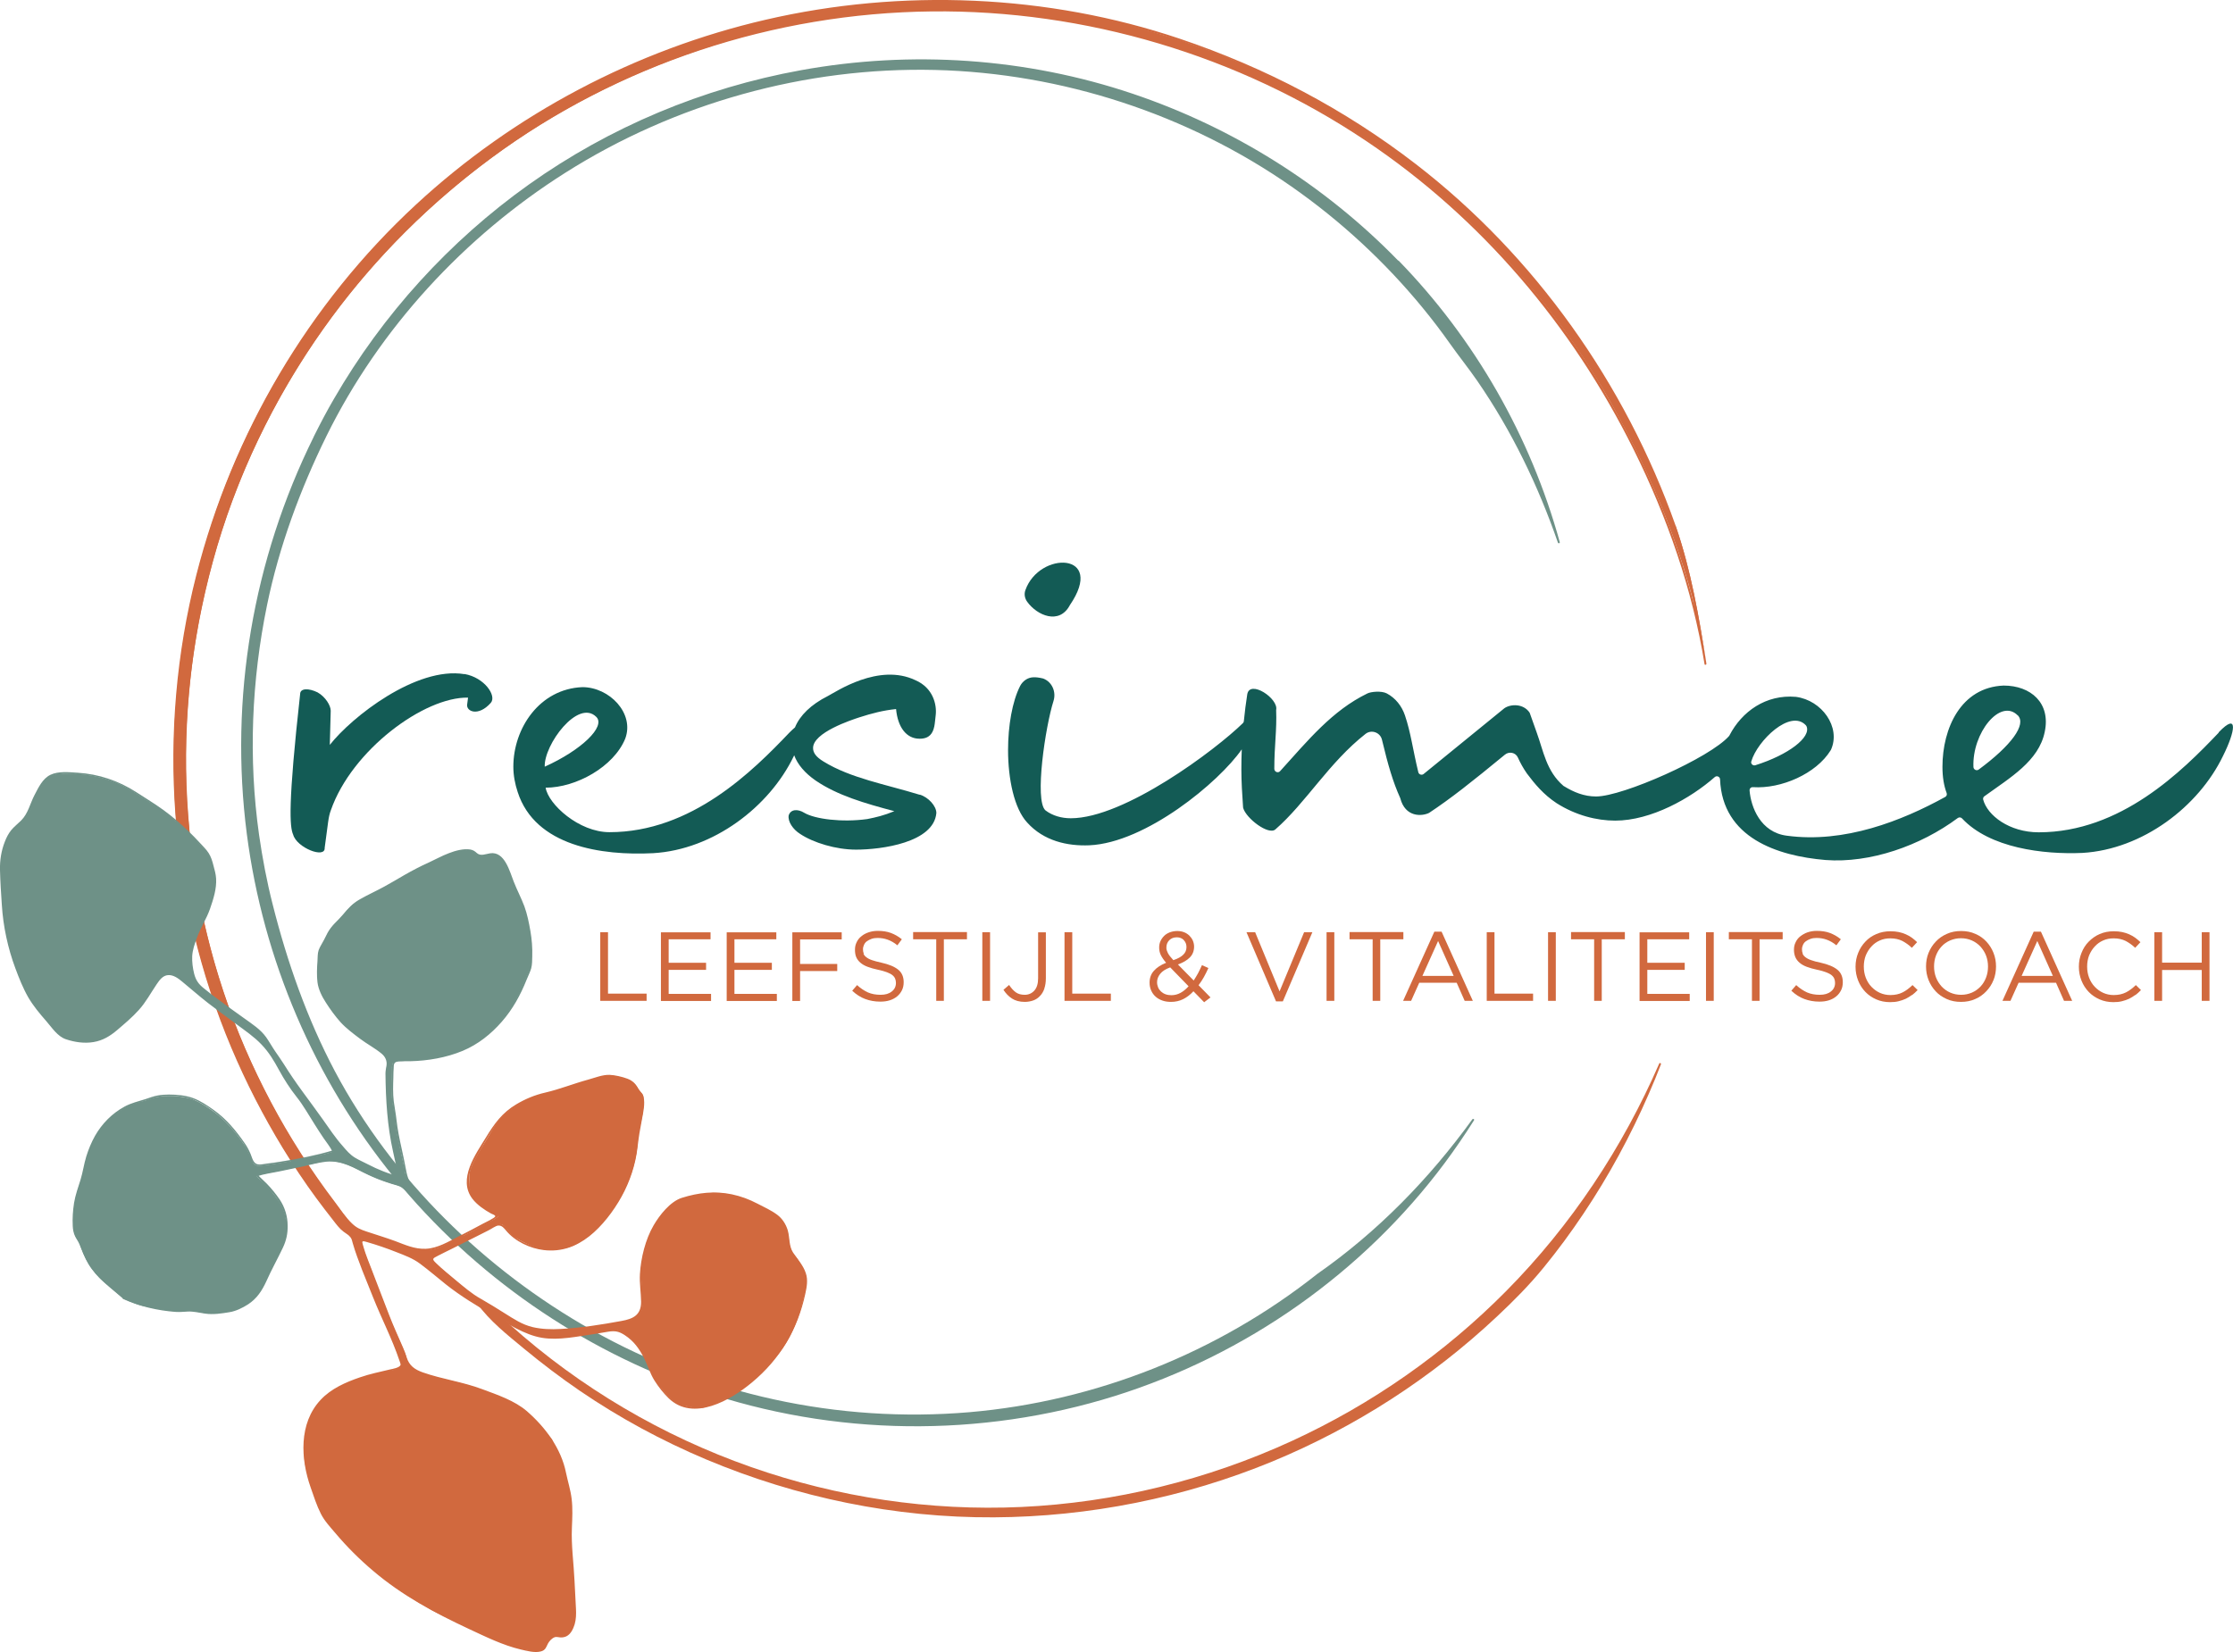 <?xml version="1.0" encoding="UTF-8"?>
<svg id="Laag_1" data-name="Laag 1" xmlns="http://www.w3.org/2000/svg" viewBox="0 0 170.08 125.86">
  <defs>
    <style>
      .cls-1 {
        fill: #6e9187;
      }

      .cls-1, .cls-2, .cls-3 {
        stroke-width: 0px;
      }

      .cls-2 {
        fill: #135b55;
      }

      .cls-3 {
        fill: #d1693e;
      }
    </style>
  </defs>
  <path class="cls-1" d="M106.5,19.86c-5.61-5.77-12.6-10.15-20.23-12.72-8.11-2.73-16.85-3.32-25.27-1.79-7.45,1.35-14.55,4.32-20.72,8.71-6.04,4.3-11.13,9.9-14.84,16.32-.52.89-1,1.8-1.46,2.72,0,0,0,0,0,0l-.09.18s0,0,0,.01c-4.62,9.34-6.43,19.91-5.09,30.25,1.24,9.56,5.14,18.7,11.23,26.18,6.06,7.45,14.23,13.1,23.31,16.22,10.16,3.49,21.34,3.62,31.59.41,9.97-3.13,18.87-9.37,25.12-17.76.78-1.05,1.52-2.13,2.22-3.24.05-.08-.07-.15-.13-.07-3.28,4.53-7.22,8.57-11.8,11.77,0,0,0,0,0,0,0,0,0,0,0,0-7.58,6.01-16.87,9.71-26.51,10.54-10,.85-20.05-1.35-28.79-6.28-8.1-4.57-15.17-11.47-19.54-19.71-2.11-3.99-3.63-8.32-4.73-12.69-.45-1.76-.78-3.52-1.04-5.32-.82-5.81-.57-11.75.61-17.49.92-4.47,2.52-8.8,4.53-12.89,4.04-8.19,10.49-15.18,18.19-20.05,8.35-5.29,18.28-8.07,28.17-7.83,9.65.24,19.23,3.36,27.15,8.89,3.72,2.6,7.09,5.71,9.97,9.22.74.9,1.44,1.82,2.11,2.77.67.95,1.4,1.85,2.06,2.81,1.31,1.9,2.48,3.91,3.5,5.98,1.02,2.06,1.89,4.18,2.64,6.34.03.09.17.05.14-.04-2.22-8.05-6.46-15.47-12.29-21.46Z"/>
  <path class="cls-3" d="M126.39,81c-2.8,6.44-6.72,12.36-11.67,17.36-4.69,4.74-10.24,8.62-16.3,11.41-6.47,2.98-13.51,4.71-20.62,5.04-6.98.32-14-.73-20.59-3.04-6.76-2.37-13.03-6.06-18.36-10.84-.55-.5-1.07-1.12-1.71-1.52-.23-.12-.47-.18-.73-.22-.06,0-.12.05-.08.11.98,1.35,2.29,2.38,3.57,3.44,1.38,1.14,2.8,2.22,4.28,3.23,3.02,2.06,6.24,3.8,9.61,5.22,6.93,2.91,14.39,4.45,21.91,4.41,7.26-.04,14.51-1.49,21.22-4.26,6.31-2.61,12.13-6.37,17.11-11.05,1.26-1.18,2.47-2.4,3.56-3.74,1.07-1.31,2.08-2.68,3.02-4.09,1.93-2.88,3.59-5.94,4.97-9.12.33-.75.64-1.5.93-2.26.03-.08-.1-.13-.13-.06Z"/>
  <g>
    <path class="cls-3" d="M127.55,40.05c-2.35-6.69-5.89-12.93-10.39-18.37-1.66-2.06-3.52-3.96-5.44-5.78-.98-.89-1.96-1.78-3-2.59-1.01-.85-2.1-1.61-3.16-2.4-2.18-1.49-4.41-2.92-6.77-4.11l-.88-.46c-.29-.14-.6-.28-.9-.42l-1.79-.83-1.83-.75-.92-.37-.93-.33-1.86-.65-1.89-.56c-1.25-.4-2.54-.66-3.82-.97-2.56-.53-5.15-.96-7.77-1.15-5.23-.46-10.5-.13-15.63.8-13.68,2.59-26.25,10.14-34.77,20.91-4.27,5.36-7.58,11.46-9.68,17.92-.78,2.44-1.45,4.9-1.89,7.42-.5,2.5-.75,5.05-.92,7.58-.24,5.09.14,10.18,1.25,15.07,1.05,4.9,2.8,9.57,5.01,13.89,1.14,2.14,2.35,4.23,3.73,6.17.65.99,1.4,1.92,2.11,2.86.18.24.36.46.55.68l.82.61c.09.3.17.6.27.91.16.56.39,1.08.6,1.63l.16.41.24.61c.08.21.16.42.25.62.06.14.12.28.18.42l.16.42.09.21c.09.21.18.42.28.63.14.29.28.59.4.89.06.15.12.29.19.44.15.37.3.75.45,1.12l.24.62.19.47.02.04v.02s.04.09.05.14l.02.06c.01.07.03.14.05.23-.16.07-.29.12-.44.18-.14.06-.28.1-.44.13-.87.15-1.71.39-2.54.68-.85.31-1.66.68-2.33,1.24-1.15.94-1.61,2.33-1.7,3.9-.11,1.66.66,3.36,1.34,5.07.07.16.2.31.3.47,1.82,2.4,4.13,4.49,6.81,6.14.56.35,1.14.69,1.73.99,1.11.54,2.22,1.06,3.33,1.58,1.31.58,2.6,1.17,4,1.29.51.05.83-.04.95-.42.03-.1.08-.2.11-.3.08-.3.33-.43.72-.38.7.1.94-.21,1.14-.65.14-.31.2-.64.21-.98v-.19c0-.09,0-.18,0-.27,0-.06-.01-.12-.01-.19-.01-.11-.02-.22-.03-.33-.03-.32-.06-.65-.05-.97,0-.28-.01-.57-.03-.86-.01-.14-.02-.28-.03-.43-.06-.65-.13-1.3-.17-1.94v-.22c-.03-.46,0-.92.02-1.37.05-1.08.08-2.18-.27-3.21-.02-.06-.04-.12-.06-.18-.04-.15-.07-.31-.09-.46-.04-.26-.09-.51-.18-.76-.1-.27-.22-.54-.34-.81l-.09-.2c-.09-.2-.19-.4-.28-.6-.07-.16-.1-.36-.22-.48l-.16-.18-.33-.35c-.28-.29-.55-.6-.81-.9l-.15-.17c-.08-.09-.16-.17-.24-.25-.11-.1-.22-.21-.34-.3-.09-.07-.18-.13-.28-.2-.13-.08-.27-.15-.41-.21-.32-.13-.6-.35-.91-.47-.82-.34-1.67-.69-2.51-.96-1.17-.36-2.42-.56-3.61-.95l-.06-.02c-.54-.18-1-.46-1.18-1.01-.02-.06-.03-.12-.05-.19v-.06c-.04-.15-.1-.29-.17-.44l-.66-1.51c-.22-.49-.43-.99-.62-1.5-.38-.98-.78-1.92-1.11-2.9-.07-.21-.15-.42-.24-.63-.14-.34-.28-.69-.39-1.04-.11-.3-.18-.63-.27-.94.93.28,1.88.53,2.76.93.13.06.27.08.4.14.35.16.76.26,1.07.49.7.49,1.34,1.05,2.01,1.58.75.61,1.5,1.18,2.33,1.66.81.5,1.62.98,2.45,1.43.64.36,1.3.66,1.97.96.48.23.99.32,1.51.31.61,0,1.25-.09,1.85-.15.92-.1,1.81-.21,2.71-.4.3-.06.57-.02.8.13.59.36,1.14.74,1.48,1.38.24.44.49.89.66,1.37.21.6.53,1.1.92,1.58.46.55.92,1.15,1.69,1.28.54.1,1.09.29,1.62.12.7-.23,1.39-.55,2.02-.91.83-.47,1.61-1.01,2.27-1.75.56-.61,1.16-1.17,1.63-1.85.93-1.35,1.43-2.93,1.75-4.59.09-.49.05-.96-.15-1.34-.21-.39-.4-.8-.67-1.08-.3-.31-.43-.68-.47-1.18-.04-.32-.08-.66-.19-.93-.22-.56-.57-.93-1-1.15-.31-.18-.63-.33-.93-.51-.19-.11-.39-.22-.58-.3-.2-.1-.39-.19-.59-.27-.4-.16-.83-.25-1.27-.33-.47-.1-.97-.19-1.5-.11-.66.08-1.34.27-2.05.42-.11.02-.23.07-.33.14-.96.75-1.79,1.61-2.21,2.88-.13.38-.22.77-.31,1.15-.15.67-.33,1.33-.28,2.01.03.58.06,1.1.09,1.66.05.71-.23,1.18-.88,1.39-.11.04-.23.06-.34.08-.8.14-1.64.32-2.46.41-1.12.12-2.31.33-3.46.28-1-.03-2.01-.28-2.87-.9-.63-.43-1.31-.79-1.95-1.22-.29-.19-.62-.32-.9-.53-.55-.39-1.04-.83-1.55-1.25-.51-.42-1.02-.85-1.5-1.32-.06-.06-.11-.13-.19-.23.23-.13.44-.26.66-.36.79-.39,1.58-.79,2.39-1.19.62-.31,1.25-.64,1.93-.98.33-.16.47-.09.7.2.21.25.41.54.67.71.83.49,1.69.93,2.71.93.65,0,1.3-.04,1.92-.37.67-.37,1.3-.81,1.84-1.43.17-.2.31-.43.49-.62.5-.56.93-1.17,1.27-1.82.54-1.03.89-2.1,1.06-3.13.02-.14.04-.29.06-.44.06-.49.05-.95.18-1.45.19-.73.3-1.4.3-2.02,0-.29,0-.56-.23-.68l-.03-.02s-.03-.04-.05-.06l-.02-.03s-.03-.04-.04-.07l-.03-.07c-.23-.55-.71-.77-1.32-.86-.12-.02-.24-.04-.37-.07-.13-.03-.27-.07-.43-.1-.33.04-.79.12-1.1.21-.54.16-1.83.46-2.45.76-.61.29-1.13.3-1.58.43-.45.13-1.31.45-1.31.45-.06.04-.11.07-.14.09-.03.02-.05.03-.08.05-.02.02-.04.03-.06.04l-.03.02c-.12.07-.23.13-.33.19-.11.07-.21.13-.32.2-.1.07-.2.14-.3.21-.05.04-.1.08-.14.11-.1.08-.19.16-.28.24-.32.29-.6.63-.82,1.02-.43.76-.94,1.51-1.34,2.27-.04.07-.07.14-.11.22-.04.07-.07.14-.11.22-.02.06-.05.11-.07.17l-.03.06c-.06.14-.11.29-.13.44v.08c-.02.07-.03.14-.03.22v.14s-.01.36-.01.36v.14c.02.07.03.14.04.21.04.23.11.45.23.65l.04.06c.04.06.09.12.13.17.05.06.1.11.15.16.21.2.43.38.65.54.18.12.35.23.54.33l.19.09c.08.05.16.09.28.15-.13.09-.21.15-.29.21-1.34.75-2.69,1.47-4.1,2.11-.92.42-1.92.3-2.83-.08-.55-.23-1.12-.42-1.7-.61-.59-.19-1.16-.38-1.73-.57l-.57-.47c-.4-.45-.75-.94-1.11-1.42-.36-.48-.74-.95-1.08-1.44-.68-.99-1.38-1.97-2-3.01-1.29-2.04-2.41-4.2-3.43-6.41-2.68-5.84-4.29-12.22-4.81-18.73-.54-6.51.16-13.13,1.89-19.46,1.72-6.34,4.62-12.36,8.4-17.72,3.71-5.27,8.37-9.86,13.63-13.62,5.27-3.76,11.21-6.57,17.46-8.39,6.26-1.82,12.85-2.5,19.39-2.13,3.27.19,6.52.69,9.72,1.42,3.2.73,6.35,1.73,9.39,3.02,12.21,5.05,22.64,14.48,29,26.27,3.22,5.88,5.71,12.28,6.77,18.98-.56-3.56-1.17-7.13-2.35-10.53Z"/>
    <path class="cls-3" d="M127.62,40.03c-3.82-10.78-10.7-20.52-19.77-27.52-5.44-4.2-11.49-7.37-17.99-9.56-10.05-3.39-21.21-3.84-31.53-1.45-9.91,2.29-19.2,7.19-26.66,14.1-8.16,7.55-13.98,17.45-16.72,28.22-3.03,11.9-2.1,24.7,2.67,36.01,1.12,2.65,2.43,5.2,3.93,7.66.79,1.29,1.63,2.56,2.53,3.78.42.57.85,1.13,1.29,1.69.25.32.48.64.8.88.13.1.29.19.41.3.19.19.2.24.28.55.2.71.47,1.4.73,2.09.27.69.55,1.38.83,2.07.64,1.61,1.45,3.16,2,4.8.01.03.11.28.09.34-.09.22-.61.3-.79.34-.78.19-1.55.34-2.32.61-1.08.37-2.19.86-2.98,1.71-1.68,1.79-1.52,4.52-.76,6.67.23.66.46,1.38.78,2.01.27.54.72,1.02,1.11,1.48.87,1.03,1.83,1.99,2.86,2.86,2.22,1.89,4.71,3.22,7.34,4.45,1.27.59,2.56,1.23,3.92,1.55.44.1,1.05.27,1.51.15.37-.09.4-.31.56-.61.1-.18.3-.41.52-.48.15-.05.38.04.55.02.11-.01.21-.03.32-.08.35-.17.53-.57.64-.92.11-.38.12-.78.1-1.17-.03-.71-.08-1.42-.11-2.13-.06-1.36-.26-2.69-.2-4.06.03-.73.07-1.47-.02-2.2-.08-.67-.29-1.32-.43-1.99-.37-1.85-1.57-3.46-2.97-4.68-.93-.81-2.27-1.26-3.4-1.68-1.48-.56-3.05-.76-4.53-1.28-.62-.22-1.04-.51-1.24-1.16-.08-.26-.17-.5-.28-.75-.37-.84-.75-1.68-1.08-2.54-.54-1.39-1.06-2.78-1.6-4.16-.13-.33-.24-.66-.34-1-.11-.39-.15-.45.29-.32.76.22,1.49.47,2.22.76.66.26,1.26.47,1.83.9.67.5,1.31,1.05,1.96,1.57,1.11.88,2.3,1.6,3.53,2.31,1.14.66,2.45,1.53,3.77,1.75,1.28.22,2.75-.11,4.03-.29.34-.05.67-.12,1.01-.17.55-.09.85-.02,1.29.27.68.45,1.08,1.01,1.45,1.73.29.57.46,1.18.8,1.72.3.48.68.96,1.08,1.35,1.88,1.81,4.73.14,6.35-1.21,2.14-1.78,3.48-4.05,4.06-6.76.11-.51.21-1.04.04-1.55-.2-.62-.63-1.06-.98-1.59-.32-.5-.24-1.13-.4-1.69-.14-.46-.41-.89-.8-1.18-.45-.34-1.01-.59-1.51-.85-.63-.33-1.25-.56-1.95-.71-1.3-.27-2.54-.13-3.81.27-.88.28-1.7,1.32-2.15,2.1-.62,1.06-.97,2.49-1.04,3.71-.04.7.08,1.4.09,2.11,0,1.01-.6,1.3-1.5,1.46-1.53.28-3.09.53-4.64.61-.7.04-1.42.02-2.11-.14-.81-.19-1.44-.62-2.13-1.05-.6-.38-1.21-.76-1.83-1.11-.7-.39-1.29-.91-1.91-1.42-.51-.43-1.03-.84-1.51-1.31-.32-.31-.25-.34.14-.54.34-.18.68-.34,1.02-.51.7-.35,1.4-.7,2.09-1.05.26-.13.51-.26.77-.39.19-.09.54-.35.73-.36.28-.02.45.21.6.39.68.82,1.83,1.36,2.88,1.48,1.31.15,2.43-.25,3.45-1.05.98-.77,1.85-1.92,2.45-3,.65-1.17,1.08-2.47,1.23-3.8.08-.73.2-1.42.34-2.14.1-.52.24-1.16.12-1.68-.06-.26-.24-.38-.38-.6-.24-.37-.42-.63-.86-.79-.37-.14-.96-.28-1.35-.29-.53-.02-1.11.22-1.62.36-1.11.3-2.16.73-3.28.99-.79.18-1.51.48-2.2.89-1.08.64-1.68,1.48-2.32,2.53-.77,1.26-2.17,3.17-1.03,4.67.36.47.92.85,1.43,1.13.09.05.3.1.31.2.02.12-.84.51-.94.57-.61.33-1.22.65-1.83.96-.79.4-1.61.91-2.51.95-.85.04-1.58-.3-2.35-.59-.71-.26-1.44-.48-2.16-.72-.45-.15-.77-.28-1.11-.61-.5-.47-.89-1.09-1.31-1.64-3.65-4.81-6.54-10.22-8.46-15.95-3.92-11.71-3.81-24.58.2-36.25,3.76-10.92,10.88-20.49,20.17-27.34C47.09,4.91,58.95,1,70.95.87c11.71-.13,23.4,3.35,33.12,9.88,8.78,5.89,15.67,14.05,20.36,23.5,2.56,5.16,4.48,10.65,5.4,16.35.01.09.16.05.14-.04-.57-3.56-1.17-7.12-2.35-10.53ZM122.13,29.67c-3.32-5.64-7.6-10.7-12.58-14.95-5-4.27-10.69-7.64-16.81-10.04-7.39-2.89-15.41-4.21-23.34-3.92-7.64.28-15.15,2.09-22.1,5.29-6.61,3.04-12.61,7.36-17.63,12.63-4.99,5.24-8.95,11.45-11.63,18.17-2.87,7.21-4.27,15.09-4.01,22.85.26,7.6,2.06,15.15,5.32,22.02,1.67,3.51,3.68,6.84,6.03,9.94.43.57.84,1.22,1.37,1.7.43.39.79.5,1.35.68.9.3,1.79.6,2.68.93.78.3,1.63.42,2.44.16.8-.26,1.57-.71,2.31-1.09.81-.42,1.68-.81,2.42-1.35.04-.03.05-.1,0-.13-1.17-.61-2.27-1.29-2.22-2.75.02-.57.22-1.04.49-1.53.45-.83.93-1.65,1.44-2.43.7-1.08,1.89-1.81,3.09-2.22.59-.2,1.2-.27,1.78-.46.67-.22,1.31-.5,2-.68.56-.15,1.18-.4,1.77-.42.39-.02.91.11,1.29.22.5.15.67.38.94.79.33.49.4.91.34,1.5-.09.88-.33,1.73-.42,2.62-.18,1.87-.9,3.74-2.09,5.2-1.19,1.46-2.46,2.78-4.49,2.74-.98-.02-2.24-.45-2.95-1.16-.4-.4-.53-.91-1.15-.67-.82.31-1.61.82-2.39,1.21-.87.44-1.76.85-2.61,1.33-.05.03-.04.08-.01.11.4.51.94.92,1.43,1.33.51.43,1.02.87,1.56,1.28.55.41,1.17.73,1.75,1.09.63.39,1.24.83,1.9,1.17,1.09.57,2.33.64,3.53.56,1.38-.1,2.76-.29,4.11-.54.85-.16,1.82-.28,1.93-1.31.07-.61-.05-1.27-.08-1.89-.04-.84.16-1.65.36-2.46.34-1.37,1.01-2.55,2.14-3.42.59-.46,1.46-.58,2.19-.71.87-.15,1.7-.03,2.55.18.7.18,1.33.51,1.96.86.65.36,1.3.64,1.64,1.35.27.56.18,1.19.4,1.76.2.52.66.91.91,1.42.68,1.35-.12,3.36-.71,4.66-.62,1.37-1.62,2.49-2.69,3.53-1,.99-2.41,1.85-3.76,2.26-.74.23-1.78.1-2.45-.31-.59-.37-1.1-1.07-1.46-1.64-.65-1.05-.84-2.34-1.84-3.16-.33-.28-.74-.61-1.17-.68-.54-.09-1.16.15-1.7.22-.87.12-1.74.23-2.62.3-1.02.08-1.84-.11-2.77-.54-1.48-.69-2.92-1.53-4.29-2.41-1.37-.88-2.51-2.07-3.87-2.95-.57-.37-1.27-.57-1.9-.81-.77-.3-1.56-.52-2.35-.75-.05-.02-.1.04-.09.09.69,2.42,1.67,4.82,2.68,7.13.26.6.59,1.21.77,1.84.2.72.61,1.08,1.32,1.32,1.31.44,2.68.62,3.99,1.08.72.25,1.45.52,2.14.84.68.31,1.39.65,1.94,1.17.55.52,1.11,1.12,1.58,1.71.3.38.47.9.67,1.34.31.66.44,1.25.61,1.95.17.71.35,1.36.37,2.1.03.77-.05,1.53-.06,2.3,0,1.23.22,2.46.24,3.69.02.96.4,2.49-.23,3.34-.45.61-.94.15-1.46.43-.49.26-.22.92-.94,1.03-.63.1-1.43-.18-2.03-.37-.77-.25-1.52-.58-2.26-.92-1.31-.6-2.65-1.19-3.91-1.89-2.36-1.31-4.53-2.98-6.37-4.95-.55-.59-1.08-1.2-1.55-1.84-.47-.64-.72-1.49-1-2.23-.56-1.53-.83-3.05-.43-4.66.36-1.48,1.3-2.53,2.65-3.21.72-.36,1.49-.62,2.26-.84.77-.21,1.54-.32,2.28-.63.04-.02.06-.05.05-.09-.57-2.22-1.75-4.28-2.59-6.41-.16-.41-.32-.82-.48-1.23-.16-.4-.32-.81-.45-1.22-.1-.3-.14-.8-.33-1.05-.2-.28-.64-.43-.88-.69-.73-.75-1.35-1.72-1.96-2.57-4.75-6.57-8-14.15-9.59-22.09-1.69-8.41-1.37-17.26.83-25.54,2.04-7.66,5.6-14.82,10.51-21.05,4.29-5.44,9.56-10.06,15.48-13.64,5.98-3.61,12.63-6.2,19.51-7.45,8.49-1.55,17.13-1.18,25.5.9,3.08.77,6.13,1.83,9.02,3.12,5.96,2.64,11.42,6.24,16.24,10.63,5.8,5.28,10.5,11.81,13.8,18.92.81,1.75,1.54,3.54,2.18,5.36.69,2.01,1.19,4.07,1.6,6.15-1.46-5.82-3.91-11.39-6.95-16.55Z"/>
    <path class="cls-1" d="M39.93,69.27c-.08-.28-.22-.54-.33-.81-.19-.5-.46-.98-.64-1.49-.17-.61-.43-1.18-.94-1.69-.19-.19-.42-.27-.81-.18-.13.03-.17.04-.31.07-.3.07-.53.03-.66-.13-.24-.29-.63-.29-1.11-.22-.34.05-.65.14-.95.25-.05.02-.1.04-.16.06-.07.03-.15.07-.24.1-.05.02-.1.05-.16.07-.09.04-.18.09-.27.13-.27.13-.54.27-.81.39-.25.11-.49.22-.73.35-.12.06-.24.12-.36.19-.53.29-1.05.6-1.58.91l-.18.1c-.37.21-.75.41-1.13.61-.49.26-1,.48-1.46.78-.49.32-.72.69-1.09,1.11-.1.11-.21.21-.31.31-.18.17-.36.34-.49.53-.14.21-.26.43-.37.66l-.08.17c-.09.17-.17.35-.25.52-.07.14-.19.28-.21.42l-.02.21-.04.41c-.04.35-.02.69-.04,1.03v.2c0,.1,0,.2.01.29,0,.13.03.26.05.38.02.09.04.19.08.28.04.12.09.24.16.36.15.25.25.54.42.77.47.61.85,1.28,1.44,1.77.8.7,1.66,1.28,2.54,1.86l.04.03c.38.27.64.59.55,1.09-.01.05-.02.11-.04.16v.05c-.04.12-.04.25-.04.38l.04,1.38c0,.47.04.93.09,1.39.1.89.17,1.82.36,2.71.04.2.08.39.13.59.08.33.16.65.22.99.05.3.12.58.18.88-.91-.22-1.75-.56-2.58-1.02-.12-.07-.26-.1-.38-.17-.34-.19-.7-.36-.95-.63-.56-.62-1.14-1.25-1.59-1.97-.52-.8-1.13-1.54-1.67-2.33-.56-.77-1.14-1.55-1.64-2.38-.39-.64-.87-1.23-1.25-1.89-.28-.48-.66-.86-1.11-1.17-.54-.38-1.05-.75-1.59-1.14-.8-.58-1.62-1.18-2.39-1.8-.26-.21-.43-.48-.51-.8-.22-.79-.3-1.6-.04-2.37.18-.53.35-1.07.62-1.54.33-.58.59-1.19.76-1.82.2-.74.42-1.46.21-2.25-.16-.56-.25-1.17-.65-1.61-.52-.58-1.05-1.15-1.63-1.68-.76-.69-1.56-1.36-2.43-1.88-.75-.44-1.46-1-2.24-1.38-1.57-.76-3.22-1.01-4.9-.89-.5.03-.94.27-1.24.76-.31.5-.65,1.03-.83,1.62-.2.66-.54,1.08-.97,1.45-.29.24-.58.53-.77.89-.4.75-.6,1.65-.59,2.61.04.71.07,1.41.11,2.12.01.44.04.88.09,1.31.06.43.13.87.21,1.3.18.86.38,1.71.68,2.53.33.9.69,1.82,1.17,2.59.61.96,1.41,1.77,2.12,2.6.11.13.25.24.38.29,1.31.48,2.59.49,3.67-.33.33-.25.63-.53.94-.82.54-.49,1.11-.94,1.51-1.6.32-.53.69-1.03,1.03-1.53.43-.64.98-.72,1.63-.28.11.07.21.16.31.25.73.61,1.41,1.22,2.17,1.78,1.02.77,2.01,1.48,3.01,2.23.85.66,1.53,1.46,2.04,2.43.36.71.79,1.37,1.25,2.02.2.3.46.56.64.86.33.59.73,1.15,1.09,1.72.36.57.73,1.14,1.13,1.69.05.07.08.16.14.27-.25.08-.49.16-.72.21-.88.2-1.77.39-2.67.55-.72.13-1.44.24-2.17.32-.38.04-.52-.11-.69-.53-.16-.38-.31-.78-.56-1.1-.68-.99-1.46-1.91-2.44-2.59-.63-.44-1.3-.87-2.05-.99-.82-.13-1.65-.17-2.43.04-.26.07-.49.2-.75.25-.74.16-1.42.46-2.03.91-.98.71-1.67,1.69-2.12,2.93-.06.18-.12.36-.18.55-.18.63-.27,1.33-.49,1.92-.32.87-.51,1.79-.5,2.83,0,.48-.02.94.32,1.41l.04.07s.05.09.08.14l.03.08.06.16c.02.05.04.1.05.16.42,1.17,1.08,2.14,2.04,2.86.19.15.37.3.56.47.19.17.4.35.63.55h-.02c.47.21,1.07.48,1.5.56.74.16,2.43.52,3.16.41.74-.11,1.38.17,1.94.17.56,0,1.68-.17,1.72-.19.03-.01.05-.03.08-.04.02-.01.04-.02.07-.03h.03c.12-.06.24-.11.36-.16.12-.05.23-.11.34-.17.11-.06.22-.13.32-.2.05-.04.1-.07.15-.11.1-.08.19-.16.28-.24.31-.3.57-.66.76-1.11.37-.86.81-1.65,1.22-2.49.04-.08.07-.15.11-.23.04-.08.07-.16.11-.24.02-.06.05-.12.08-.18l.03-.07c.06-.16.11-.32.13-.49v-.08c.02-.08.02-.17.03-.25v-.17s0-.08,0-.08c0-.08,0-.16,0-.25v-.08s-.02-.16-.02-.16c0-.08-.02-.16-.03-.24-.04-.27-.12-.54-.24-.8l-.04-.08c-.04-.08-.08-.16-.12-.24-.05-.08-.1-.16-.15-.24-.21-.29-.42-.57-.65-.84-.17-.2-.35-.39-.55-.57l-.2-.18c-.09-.07-.15-.16-.27-.29.15-.05.24-.09.34-.1,1.54-.28,3.09-.63,4.61-.95,1.01-.21,1.91.13,2.8.58.53.28,1.06.52,1.6.74.54.21,1.11.38,1.66.54.12.1.53.52.66.33.02-.03.03-.08.04-.14,0-.09-.03-.17-.06-.26-.13-.37-.36-.87-.36-1.27-.13-.5-.22-1.02-.34-1.52l-.08-.38-.12-.56c-.04-.19-.08-.37-.11-.56-.02-.13-.03-.26-.05-.39l-.04-.39-.02-.2c-.02-.19-.05-.39-.09-.58-.05-.27-.09-.53-.11-.8,0-.14-.01-.27-.02-.41,0-.34,0-.68,0-1.02,0,0,.02-.55.02-.55v-.41s.02-.03.02-.04c0-.04,0-.08.02-.12v-.04c.03-.06.04-.12.06-.2.15-.02.3-.04.45-.06.15-.02.29-.04.43-.04.82.01,1.63-.07,2.45-.23.83-.16,1.64-.4,2.42-.8,1.31-.67,2.26-1.69,3.06-2.74.81-1.09,1.15-2.22,1.6-3.26.04-.1.03-.19.04-.29.15-1.55-.11-2.87-.49-4.19Z"/>
    <path class="cls-1" d="M31.29,90.73c.08-.19.03-.36-.04-.54-.11-.29-.23-.58-.29-.89-.12-.62-.24-1.24-.38-1.85-.16-.71-.3-1.41-.38-2.13-.05-.48-.15-.95-.21-1.43-.07-.59-.05-1.19-.03-1.78,0-.27.01-.55.03-.82,0-.14.01-.28.14-.36s.39-.06.53-.07c.19-.02.39,0,.58-.01,1.35-.03,2.75-.27,4-.79,1.17-.49,2.15-1.27,2.98-2.22s1.42-2.02,1.89-3.2c.11-.28.27-.58.35-.87s.07-.62.08-.91c.02-.64-.03-1.29-.14-1.92s-.24-1.29-.46-1.89c-.24-.64-.56-1.24-.81-1.88-.31-.78-.69-2.33-1.8-2.16-.34.05-.72.24-1.01-.02-.15-.14-.28-.23-.5-.27-.53-.08-1.14.09-1.63.28-.53.2-1.03.48-1.55.72-.63.28-1.23.6-1.83.94-.51.29-1.01.6-1.53.88-.62.34-1.27.63-1.88.98-.53.3-.89.69-1.27,1.15s-.86.83-1.17,1.38c-.1.19-.19.38-.29.57-.12.24-.31.51-.4.77s-.07.57-.09.84c-.04.52-.06,1.08,0,1.6.07.55.34,1.09.64,1.55.33.52.71,1.04,1.12,1.5.44.48.98.88,1.5,1.27s1.11.7,1.61,1.11c.28.23.44.53.39.91-.03.21-.08.4-.08.62.02,1.99.14,4.01.58,5.96.15.66.29,1.32.42,1.98l.09-.09c-.86-.21-1.67-.54-2.46-.95-.32-.17-.64-.3-.95-.49-.38-.23-.65-.55-.93-.88-.57-.64-1.03-1.34-1.52-2.03s-1.03-1.42-1.55-2.13-.97-1.37-1.42-2.09c-.21-.34-.45-.66-.67-.99-.24-.35-.44-.72-.68-1.06-.44-.61-1.06-1-1.67-1.44-.69-.49-1.37-.98-2.05-1.49-.35-.26-.69-.52-1.03-.8-.39-.31-.6-.6-.73-1.1-.11-.44-.17-.9-.15-1.35.03-.48.19-.93.35-1.37.28-.78.74-1.46,1.01-2.24.25-.72.51-1.53.46-2.3-.02-.35-.12-.68-.21-1.02-.08-.32-.18-.64-.36-.92s-.43-.52-.66-.77c-.29-.32-.59-.62-.9-.92-.59-.56-1.21-1.1-1.87-1.58s-1.39-.92-2.08-1.37c-1.35-.87-2.86-1.38-4.47-1.48-.65-.04-1.47-.13-2.07.16s-.91.97-1.2,1.52c-.36.68-.48,1.41-1.04,1.97-.25.25-.53.46-.75.73-.21.26-.36.56-.48.87-.27.68-.39,1.43-.37,2.16.02.88.08,1.77.14,2.66.1,1.64.46,3.3,1.03,4.83.28.75.58,1.51.98,2.21.38.65.87,1.24,1.37,1.81.44.5.85,1.17,1.51,1.39s1.39.33,2.1.21,1.26-.46,1.79-.91c.56-.48,1.16-.98,1.65-1.53.53-.58.92-1.31,1.36-1.96.22-.32.46-.67.87-.7s.78.25,1.08.5c.66.54,1.3,1.11,1.97,1.63s1.41,1.05,2.12,1.58,1.37.97,1.95,1.58.95,1.24,1.33,1.94.84,1.42,1.35,2.06.94,1.42,1.39,2.12c.21.34.43.67.65,1s.51.67.69,1.05l.04-.11c-1.3.39-2.65.65-3.99.86-.35.06-.71.11-1.06.15-.25.03-.64.15-.86-.02-.21-.16-.28-.49-.38-.73-.13-.3-.27-.57-.46-.83-.66-.95-1.4-1.84-2.35-2.51-.48-.34-.98-.68-1.53-.89-.58-.22-1.25-.28-1.87-.28-.29,0-.58.02-.86.07-.33.06-.63.18-.94.28-.54.17-1.07.29-1.57.56-.95.51-1.73,1.3-2.26,2.23-.28.5-.5,1.03-.67,1.58-.18.59-.26,1.2-.44,1.78s-.39,1.15-.49,1.76c-.09.58-.13,1.17-.1,1.75.01.27.06.54.18.79.1.21.24.38.33.6.21.52.4,1.04.69,1.52.66,1.08,1.7,1.81,2.64,2.63l.05-.12h-.02c-.06,0-.11.1-.04.14,1.26.57,2.64.89,4.02.99.31.02.6-.01.91-.03.45-.02.89.1,1.33.16.61.09,1.25-.01,1.85-.11.5-.08,1-.33,1.42-.6.67-.44,1.06-1.04,1.39-1.76.39-.88.86-1.71,1.27-2.58.25-.54.36-1.05.35-1.64,0-.72-.21-1.41-.61-2.01-.29-.42-.61-.82-.97-1.19-.23-.24-.49-.45-.71-.7l-.03.12c.54-.17,1.1-.25,1.66-.36.6-.12,1.21-.25,1.81-.38s1.21-.31,1.81-.37c.55-.05,1.09.06,1.61.26s1.03.5,1.55.74c.46.22.94.41,1.42.57.26.09.52.17.78.24.22.07.34.13.51.27.14.12.37.32.54.15.07-.07-.04-.17-.1-.1-.12.12-.4-.21-.48-.27-.14-.1-.27-.13-.43-.18-.52-.16-1.04-.32-1.54-.53-.95-.39-1.83-1-2.84-1.22s-2.01.12-2.99.33c-.58.12-1.16.25-1.75.37-.53.11-1.08.18-1.59.34-.05.02-.07.08-.03.12.48.54,1.01.99,1.44,1.57s.75,1.23.79,1.99c.03.54,0,1.07-.22,1.57-.33.77-.76,1.51-1.12,2.26s-.63,1.51-1.3,2.05c-.42.34-1,.68-1.54.77s-1.17.2-1.74.15c-.33-.03-.66-.12-.99-.16-.37-.05-.72.01-1.08.02-.72,0-1.45-.14-2.15-.29-.76-.15-1.45-.37-2.17-.7l-.04.14h.02c.06,0,.1-.08.05-.13-.82-.72-1.77-1.37-2.4-2.28-.32-.46-.58-.96-.77-1.49-.12-.33-.28-.6-.44-.91-.28-.54-.21-1.29-.16-1.88.05-.63.19-1.26.39-1.86.38-1.14.53-2.34,1.06-3.43.49-1,1.23-1.87,2.19-2.45.52-.31,1.08-.49,1.66-.65.28-.07.54-.2.82-.27.37-.09.75-.12,1.12-.11.68,0,1.38.08,2.01.37.55.26,1.08.61,1.55.99s.86.77,1.23,1.22.79.96,1.07,1.5c.18.35.3,1.02.7,1.2.2.09.45.03.66,0,.33-.04.66-.08.98-.13,1.44-.22,2.9-.49,4.29-.91.05-.01.06-.06.04-.11-.16-.34-.41-.64-.62-.95-.25-.36-.48-.73-.72-1.1-.22-.34-.44-.67-.65-1s-.39-.67-.63-.98c-.52-.66-1-1.36-1.41-2.1-.36-.65-.71-1.28-1.2-1.84s-1.08-1.02-1.69-1.47c-.7-.52-1.41-1.03-2.11-1.55s-1.4-1.1-2.08-1.68c-.43-.36-.91-.88-1.52-.86s-.9.58-1.2,1.01c-.45.65-.83,1.36-1.39,1.92s-1.15,1.11-1.77,1.58-1.38.68-2.17.64c-.38-.02-.76-.1-1.13-.21-.23-.07-.43-.14-.6-.31-.16-.15-.29-.33-.43-.49-.54-.61-1.09-1.21-1.56-1.89-.93-1.34-1.48-3-1.85-4.57-.2-.84-.37-1.7-.43-2.57s-.09-1.68-.13-2.52,0-1.63.29-2.41c.14-.39.33-.76.6-1.07.23-.25.51-.45.74-.71.49-.53.61-1.17.92-1.8s.73-1.5,1.51-1.67c.37-.08.79-.07,1.17-.06.46,0,.92.04,1.37.11.85.13,1.68.38,2.45.74.73.34,1.38.83,2.06,1.26.73.46,1.42.94,2.08,1.5s1.22,1.11,1.78,1.71c.26.28.56.56.73.91s.25.73.35,1.1c.22.85.01,1.65-.23,2.48s-.66,1.44-.97,2.18-.58,1.52-.52,2.33c.04.64.16,1.4.65,1.86.58.54,1.26.99,1.9,1.46.68.5,1.37,1,2.07,1.49.31.22.59.45.84.74.28.33.48.73.72,1.09.47.7.92,1.4,1.39,2.1.94,1.39,1.98,2.7,2.91,4.09.42.63.93,1.2,1.44,1.75.48.52,1.23.8,1.86,1.11.68.34,1.39.6,2.13.78.06.01.1-.04.09-.09-.21-1.03-.47-2.06-.63-3.1-.17-1.13-.3-2.29-.33-3.43-.01-.43-.02-.86-.03-1.29,0-.27.06-.52.08-.78.03-.33-.11-.62-.34-.84-.29-.29-.68-.49-1.02-.72-.48-.32-.95-.66-1.39-1.02-.42-.34-.8-.7-1.13-1.13-.3-.4-.64-.81-.88-1.26-.26-.48-.49-.93-.53-1.48-.03-.37-.01-.75,0-1.12,0-.28.04-.55.06-.83.04-.4.31-.78.49-1.14.19-.39.39-.78.69-1.09.34-.35.66-.68.97-1.05.68-.8,1.76-1.17,2.67-1.65.86-.46,1.68-.98,2.55-1.44.45-.24.92-.43,1.37-.66.43-.21.86-.43,1.31-.58s1.05-.33,1.51-.17c.19.06.28.24.45.32.14.07.3.07.45.05.21-.03.41-.11.62-.12.33-.02.53.15.73.39.33.4.54.86.7,1.36.32,1,.87,1.9,1.13,2.92s.42,2.05.38,3.1c-.01.29-.01.61-.1.89-.07.22-.18.43-.26.65-.19.48-.39.96-.62,1.42-.47.91-1.12,1.74-1.85,2.45-1.6,1.57-3.75,2.24-5.95,2.36-.55.03-1.07.05-1.62.11-.03,0-.06.02-.07.05-.1.37-.09.73-.11,1.11-.03.83-.04,1.64.11,2.46.1.57.13,1.16.23,1.73.08.45.19.9.29,1.35.12.54.27,1.08.35,1.62.03.23.08.45.16.67s.32.63.22.87c-.04.09.09.16.13.07Z"/>
  </g>
  <path class="cls-2" d="M35.37,51.36c-3.66-.6-8.58,3.26-10.25,5.39l.07-2.6c0-.4-.4-1.06-1-1.4-.67-.33-1.33-.33-1.33.13-.93,8.39-.8,10.12-.53,10.71.27,1,2.46,1.86,2.4,1,.27-1.93.27-2.33.47-2.86,1.6-4.59,7.12-8.65,10.45-8.58l-.07.53c-.07.53.86.93,1.8-.13.47-.53-.47-1.93-2-2.2Z"/>
  <path class="cls-2" d="M70.05,60.55c-2.6-.8-5.26-1.26-7.32-2.53-.61-.37-.79-.69-.8-1-.06-1.21,2.99-2.19,3.5-2.36.99-.32,1.85-.54,2.82-.64.13,1.4.8,2.27,1.8,2.26.74,0,1-.41,1.11-.93.05-.21.07-.58.11-.87.09-.77-.18-2.07-1.55-2.66-2.79-1.33-6.05.89-6.65,1.2-1.3.65-2.15,1.49-2.52,2.4-.12.1-.26.23-.42.39-2.79,2.93-7.45,7.59-13.71,7.59-2.33,0-4.66-2.13-4.86-3.39,2.33,0,5.19-1.6,6.06-3.73.73-1.93-1.2-3.93-3.26-3.93-3.26.13-5.26,3.13-5.26,6.06,0,.67.13,1.33.33,1.93,1.33,4.13,6.39,4.86,10.32,4.66,4.59-.27,8.85-3.53,10.71-7.39.01-.02.02-.05.03-.07.26.71.83,1.37,1.64,1.93,1.66,1.13,3.73,1.73,5.99,2.33-.8.33-1.4.47-2.06.6-1.93.27-3.99,0-4.79-.47-.53-.33-1.06-.27-1.2.2-.07.47.33,1.06.87,1.4,1,.67,2.73,1.2,4.26,1.2,1.93,0,5.92-.53,6.12-2.79,0-.53-.6-1.2-1.26-1.4ZM45.42,54.62c.73.73-1.13,2.53-3.93,3.79-.07-1.66,2.53-5.19,3.93-3.79Z"/>
  <path class="cls-2" d="M168.99,55.82c-2.79,2.93-7.45,7.59-13.71,7.59-2.23,0-3.91-1.28-4.23-2.5-.02-.1.02-.2.1-.25,1.96-1.42,4.14-2.68,4.59-4.9.47-2.2-1.06-3.53-3.13-3.53-3.26.13-4.66,3.26-4.66,6.19,0,.78.11,1.44.32,2,.04.11,0,.23-.1.29-3.31,1.83-7.69,3.55-12.06,2.96-2.03-.25-2.75-2.2-2.85-3.44-.01-.16.1-.27.26-.26,2.15.14,4.81-1.02,5.91-2.8,0-.02.02-.03.03-.05.77-1.72-.69-3.77-2.67-4.03-2.29-.2-4.12,1.12-5.06,2.93,0,.02-.02.03-.03.05-1.45,1.66-8.1,4.61-10.13,4.61-.92,0-1.71-.33-2.44-.78-.02,0-.03-.02-.05-.03-1.31-1.13-1.52-2.66-2.03-4.05-.17-.46-.53-1.51-.54-1.52-.48-.72-1.46-.67-1.93-.34l-6.15,5.01c-.14.11-.35.04-.4-.13-.43-1.78-.57-3.01-1.02-4.34-.24-.71-.72-1.32-1.38-1.67-.42-.22-1.22-.13-1.48,0-2.69,1.31-4.51,3.56-6.65,5.92-.15.17-.43.06-.44-.17,0-1.81.2-2.93.14-4.49.2-.87-2-2.33-2.2-1.2-.1.64-.19,1.33-.26,2.04,0,.06-.03.11-.07.16-2.09,2.05-9.03,7.25-13.11,7.25-.73,0-1.4-.2-1.93-.6-.86-.75,0-6.42.61-8.33.22-.69-.1-1.45-.77-1.71-.01,0-.02,0-.03-.01-.29-.07-.53-.1-.73-.09-.43.01-.81.28-1.01.66-.6,1.18-.92,3.03-.92,4.89,0,2.2.47,4.46,1.46,5.52,1.26,1.4,3.06,1.8,4.73,1.73,4.3-.19,9.88-4.81,11.61-7.31-.02.49-.03,1-.03,1.52,0,.92.06,1.91.13,2.89,0,.02,0,.04.01.06.23.8,1.93,2.09,2.45,1.63,2.33-2.03,4.08-5.09,6.87-7.28.45-.35,1.12-.11,1.25.45.46,1.92.83,3.2,1.39,4.44.38,1.49,1.66,1.4,2.2,1.13,0,0,0,0,0,0,1.66-1.1,3.2-2.32,5.78-4.44.32-.26.81-.16.98.22.18.4.41.82.69,1.22.6.8,1.26,1.6,2.26,2.26,1.46.93,3.06,1.33,4.46,1.33,2.74,0,5.75-1.7,7.59-3.32.15-.13.39-.03.4.17.18,4.46,4.36,5.84,8.03,6.15,3.39.26,7.23-1.08,10.08-3.2.1-.07.23-.06.32.03,2.11,2.26,6.18,2.76,9.17,2.63,4.59-.27,8.85-3.53,10.71-7.39.93-1.86,1.2-3.39-.33-1.8ZM137.6,55.34c.35.83-1.36,2.16-3.9,2.96-.18.06-.37-.11-.31-.29.46-1.58,2.97-4.01,4.15-2.76.02.03.05.06.06.09ZM153.68,54.49c.7.7-.49,2.31-2.97,4.14-.16.12-.39,0-.4-.19-.11-2.6,2.05-5.27,3.37-3.94Z"/>
  <g>
    <path class="cls-3" d="M45.72,71.02h.59v4.68h2.94v.55h-3.53v-5.23Z"/>
    <path class="cls-3" d="M54.12,71.56h-3.19v1.79h2.85v.54h-2.85v1.83h3.23v.54h-3.82v-5.23h3.78v.54Z"/>
    <path class="cls-3" d="M59.13,71.56h-3.19v1.79h2.85v.54h-2.85v1.83h3.23v.54h-3.82v-5.23h3.78v.54Z"/>
    <path class="cls-3" d="M64.11,71.57h-3.17v1.87h2.83v.54h-2.83v2.28h-.59v-5.23h3.76v.55Z"/>
    <path class="cls-3" d="M65.77,72.66c.04.1.11.19.22.27.1.08.25.16.43.22s.42.13.71.19c.58.13,1.01.31,1.29.54.28.23.41.55.41.95,0,.22-.04.43-.13.61s-.21.34-.37.47c-.16.13-.34.23-.56.3s-.46.1-.72.1c-.42,0-.8-.07-1.15-.2-.35-.13-.68-.34-.99-.63l.37-.43c.27.25.55.43.83.56.28.12.6.18.96.18s.64-.08.85-.25c.21-.16.32-.38.32-.65,0-.12-.02-.24-.06-.33-.04-.1-.11-.19-.21-.27-.1-.08-.24-.15-.42-.22-.18-.07-.4-.13-.68-.19-.3-.06-.56-.14-.78-.22s-.41-.19-.55-.31c-.14-.12-.25-.26-.32-.42-.07-.16-.1-.35-.1-.57s.04-.4.13-.58c.08-.17.2-.33.36-.45.15-.13.34-.23.55-.3.21-.07.44-.11.69-.11.38,0,.72.05,1.01.16.29.11.56.26.83.48l-.34.46c-.24-.2-.49-.34-.74-.43-.25-.09-.5-.13-.77-.13-.17,0-.32.02-.46.07-.14.05-.25.11-.35.18-.1.07-.17.16-.22.27-.05.11-.08.22-.08.34s.02.24.06.34Z"/>
    <path class="cls-3" d="M71.9,76.25h-.59v-4.69h-1.76v-.55h4.1v.55h-1.76v4.69Z"/>
    <path class="cls-3" d="M75.41,71.02v5.23h-.59v-5.23h.59Z"/>
    <path class="cls-3" d="M79.55,75.31c-.08.23-.19.42-.34.57-.14.15-.31.27-.51.34-.2.07-.42.11-.65.11-.39,0-.72-.09-.98-.26-.26-.17-.47-.4-.64-.66l.43-.37c.16.24.33.43.51.56.18.13.41.19.68.19.29,0,.54-.11.73-.32s.29-.52.29-.94v-3.5h.59v3.5c0,.3-.04.56-.12.79Z"/>
    <path class="cls-3" d="M81.08,71.02h.59v4.68h2.94v.55h-3.53v-5.23Z"/>
    <path class="cls-3" d="M91.72,76.36l-.82-.84c-.24.26-.5.46-.78.6-.28.14-.59.21-.93.21-.23,0-.45-.03-.65-.1-.2-.07-.38-.17-.52-.3-.15-.13-.26-.29-.34-.47s-.12-.38-.12-.6c0-.35.11-.66.33-.9.22-.25.53-.45.93-.61-.18-.21-.31-.4-.4-.58s-.13-.37-.13-.58c0-.17.03-.34.1-.49.07-.15.16-.28.28-.4s.26-.2.43-.27c.17-.06.36-.1.57-.1.18,0,.35.03.51.09s.29.15.4.25c.11.11.2.23.27.38.06.14.1.3.1.46,0,.34-.11.62-.33.84s-.52.39-.9.53l1.2,1.22c.11-.17.22-.35.33-.55.1-.19.2-.4.3-.62l.49.22c-.11.25-.23.48-.35.7s-.26.42-.4.61l.91.93-.45.34ZM89.13,73.7c-.35.13-.6.29-.76.49-.16.2-.24.41-.24.64,0,.14.03.28.08.4.05.12.13.22.22.31.1.09.21.16.35.21s.28.07.44.07c.25,0,.48-.06.7-.18.22-.12.42-.29.61-.5l-1.4-1.44ZM90.17,71.62c-.14-.14-.32-.21-.53-.21-.24,0-.43.07-.58.22-.14.14-.22.33-.22.55,0,.08,0,.15.03.22s.05.14.09.22c.04.07.09.16.16.24.07.09.15.18.25.29.33-.11.59-.25.75-.41.17-.16.25-.36.25-.59,0-.21-.07-.39-.21-.53Z"/>
    <path class="cls-3" d="M99.32,71.02h.64l-2.25,5.27h-.52l-2.25-5.27h.66l1.86,4.51,1.87-4.51Z"/>
    <path class="cls-3" d="M101.63,71.02v5.23h-.59v-5.23h.59Z"/>
    <path class="cls-3" d="M105.14,76.25h-.59v-4.69h-1.76v-.55h4.1v.55h-1.76v4.69Z"/>
    <path class="cls-3" d="M112.2,76.25h-.64l-.61-1.38h-2.85l-.62,1.38h-.61l2.38-5.27h.55l2.38,5.27ZM109.54,71.68l-1.2,2.67h2.38l-1.19-2.67Z"/>
    <path class="cls-3" d="M113.24,71.02h.59v4.68h2.94v.55h-3.53v-5.23Z"/>
    <path class="cls-3" d="M118.5,71.02v5.23h-.59v-5.23h.59Z"/>
    <path class="cls-3" d="M122.01,76.25h-.59v-4.69h-1.76v-.55h4.1v.55h-1.76v4.69Z"/>
    <path class="cls-3" d="M128.66,71.56h-3.19v1.79h2.85v.54h-2.85v1.83h3.23v.54h-3.82v-5.23h3.78v.54Z"/>
    <path class="cls-3" d="M130.53,71.02v5.23h-.59v-5.23h.59Z"/>
    <path class="cls-3" d="M134.03,76.25h-.59v-4.69h-1.76v-.55h4.1v.55h-1.76v4.69Z"/>
    <path class="cls-3" d="M137.3,72.66c.04.1.11.19.22.27.1.08.25.16.43.22.18.07.42.13.71.19.58.13,1.01.31,1.29.54.28.23.41.55.41.95,0,.22-.04.43-.13.61s-.21.34-.37.47-.34.23-.56.3-.46.1-.72.1c-.42,0-.8-.07-1.15-.2-.35-.13-.68-.34-.99-.63l.37-.43c.27.25.55.43.83.56.28.12.6.18.96.18s.64-.08.85-.25c.21-.16.32-.38.32-.65,0-.12-.02-.24-.06-.33-.04-.1-.11-.19-.21-.27s-.24-.15-.42-.22c-.18-.07-.4-.13-.68-.19-.3-.06-.56-.14-.78-.22s-.41-.19-.55-.31-.25-.26-.32-.42c-.07-.16-.11-.35-.11-.57s.04-.4.13-.58c.08-.17.2-.33.36-.45s.34-.23.55-.3.44-.11.69-.11c.38,0,.72.05,1.01.16s.56.26.83.48l-.34.46c-.24-.2-.49-.34-.74-.43-.25-.09-.5-.13-.77-.13-.17,0-.32.02-.46.07-.14.05-.25.11-.35.18-.1.07-.17.16-.22.27-.05.11-.08.22-.08.34s.02.24.06.34Z"/>
    <path class="cls-3" d="M145.63,75.8c-.15.11-.31.21-.47.29-.17.08-.35.14-.55.19-.19.05-.41.07-.65.07-.38,0-.73-.07-1.05-.21s-.6-.33-.83-.57c-.23-.24-.42-.53-.55-.86-.13-.33-.2-.68-.2-1.06s.07-.73.2-1.05c.13-.33.32-.62.55-.86.23-.25.51-.44.84-.58.32-.14.68-.21,1.06-.21.24,0,.45.02.65.06.19.04.37.1.53.17.16.07.32.16.46.26s.27.22.4.34l-.4.43c-.22-.21-.46-.38-.72-.52-.26-.13-.56-.2-.92-.2-.29,0-.56.05-.8.16-.25.11-.46.26-.64.46-.18.19-.32.42-.43.68-.1.26-.15.54-.15.85s.05.59.15.85c.1.26.24.49.43.69.18.19.4.35.64.46.25.11.51.17.8.17.36,0,.67-.07.93-.2.26-.13.51-.32.76-.56l.39.38c-.13.14-.28.27-.42.38Z"/>
    <path class="cls-3" d="M151.84,74.66c-.13.33-.31.61-.55.86-.23.25-.52.45-.84.59-.33.15-.69.22-1.09.22s-.76-.07-1.09-.22-.61-.34-.84-.59c-.23-.25-.41-.53-.54-.86-.13-.33-.19-.67-.19-1.03s.06-.71.19-1.03.31-.61.55-.86c.23-.25.52-.45.84-.59.33-.15.69-.22,1.09-.22s.76.07,1.09.22c.33.14.61.34.84.59.23.25.41.53.54.86s.19.67.19,1.03-.06.71-.19,1.04ZM151.27,72.8c-.1-.26-.25-.49-.43-.69-.18-.19-.4-.35-.65-.46-.25-.11-.53-.17-.83-.17s-.57.06-.83.17c-.25.11-.47.26-.65.46-.18.19-.32.42-.42.68-.1.26-.15.54-.15.84s.05.58.15.84.25.49.43.69c.18.19.4.35.65.46.25.11.53.17.83.17s.57-.06.83-.17c.25-.11.47-.27.65-.46.18-.19.32-.42.42-.68s.15-.54.15-.84-.05-.58-.15-.84Z"/>
    <path class="cls-3" d="M157.85,76.25h-.64l-.61-1.38h-2.85l-.62,1.38h-.61l2.38-5.27h.55l2.38,5.27ZM155.18,71.68l-1.2,2.67h2.38l-1.19-2.67Z"/>
    <path class="cls-3" d="M162.64,75.8c-.15.11-.31.21-.47.29-.17.08-.35.14-.55.19-.19.05-.41.07-.65.07-.38,0-.73-.07-1.05-.21-.32-.14-.6-.33-.83-.57-.23-.24-.42-.53-.55-.86-.13-.33-.2-.68-.2-1.06s.07-.73.2-1.05c.13-.33.31-.62.55-.86s.51-.44.84-.58c.32-.14.68-.21,1.06-.21.24,0,.45.02.65.06.19.04.37.1.53.17.16.07.32.16.46.26.14.1.27.22.4.34l-.4.43c-.22-.21-.46-.38-.72-.52-.26-.13-.56-.2-.92-.2-.29,0-.56.05-.8.16-.25.11-.46.26-.64.46-.18.19-.32.42-.43.68-.1.26-.15.54-.15.85s.05.59.15.85c.1.26.24.49.43.69.18.19.4.35.64.46.25.11.51.17.8.17.36,0,.67-.07.93-.2.26-.13.51-.32.76-.56l.39.38c-.13.14-.28.27-.42.38Z"/>
    <path class="cls-3" d="M164.68,73.9v2.35h-.59v-5.23h.59v2.32h3.02v-2.32h.59v5.23h-.59v-2.35h-3.02Z"/>
  </g>
  <path class="cls-2" d="M81.49,46.1c2.76-4.05-2.33-4.14-3.39-1.14-.11.3-.05.63.14.89.75,1.04,2.44,1.78,3.25.25Z"/>
</svg>